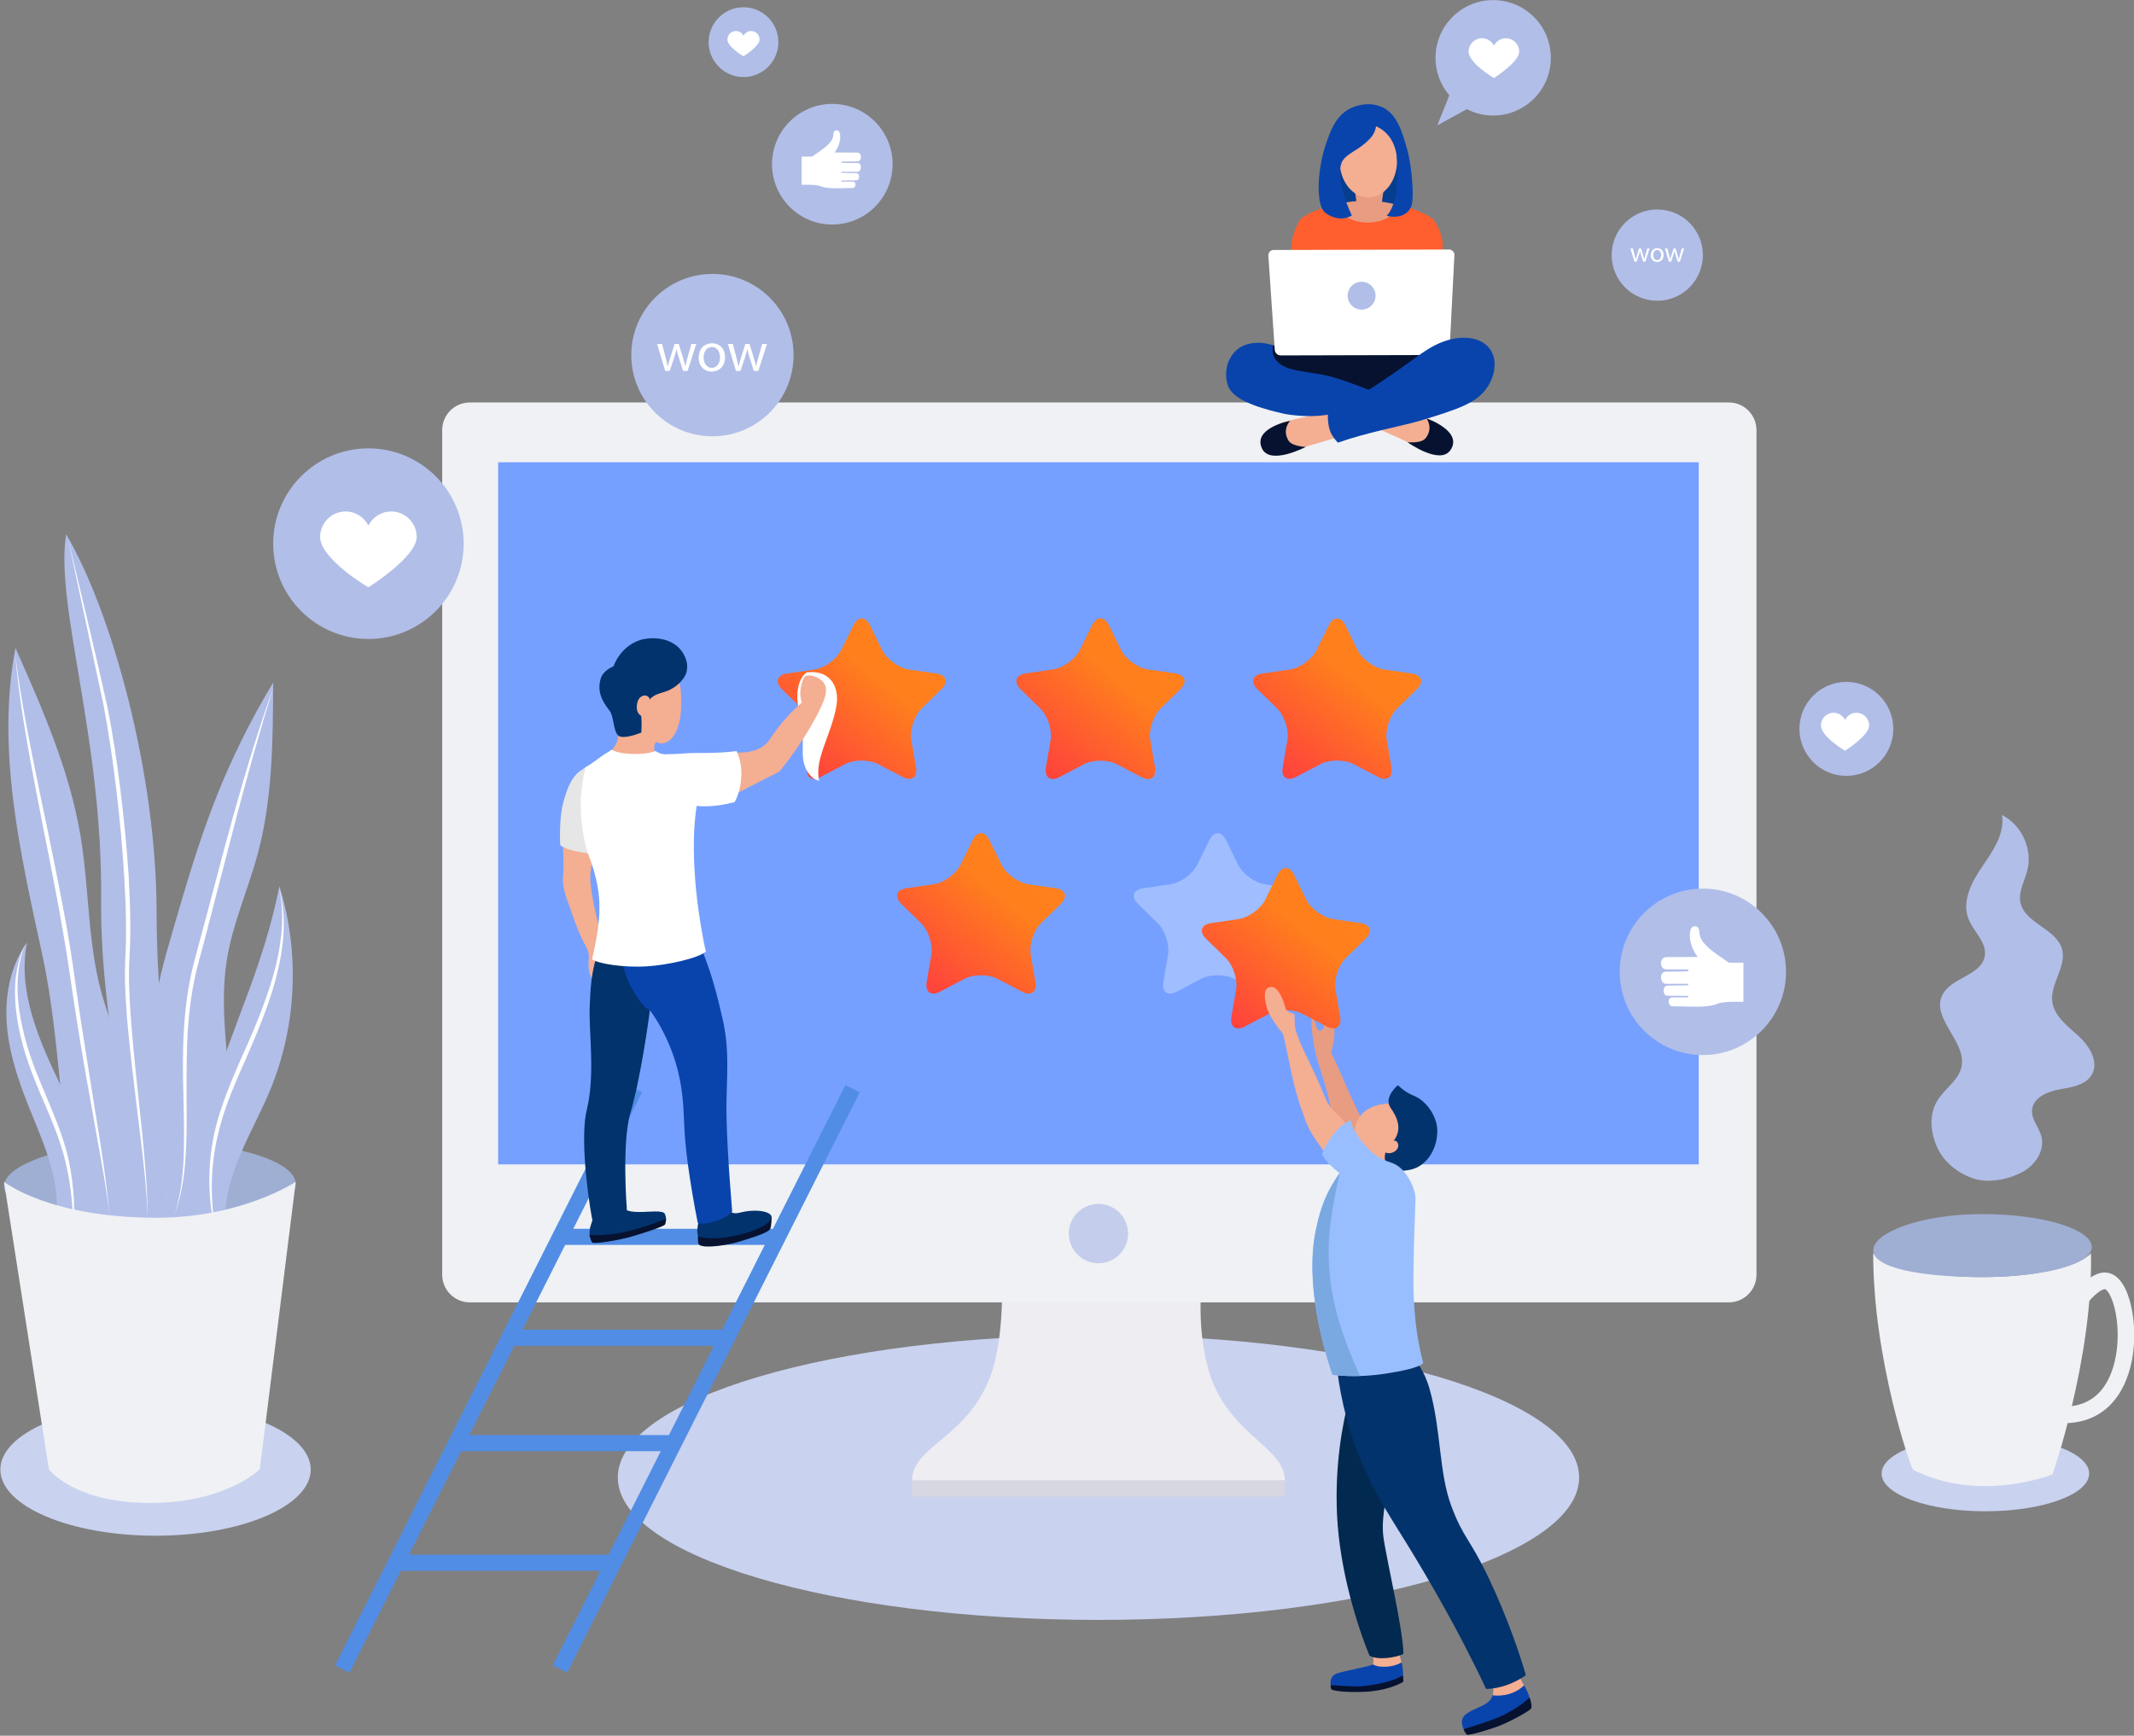 <?xml version="1.0" encoding="UTF-8" standalone="no"?>
<!DOCTYPE svg PUBLIC "-//W3C//DTD SVG 1.1//EN" "http://www.w3.org/Graphics/SVG/1.1/DTD/svg11.dtd">
<svg width="100%" height="100%" viewBox="0 0 1769 1439" version="1.1" xmlns="http://www.w3.org/2000/svg" xmlns:xlink="http://www.w3.org/1999/xlink" xml:space="preserve" xmlns:serif="http://www.serif.com/" style="fill-rule:evenodd;clip-rule:evenodd;stroke-linejoin:round;stroke-miterlimit:2;">
    <rect x="0" y="0" width="1769" height="1439" fill="#808080" stroke="none"/>
    <g transform="matrix(1,0,0,1,-3562.88,-998.38)">
        <g transform="matrix(5.556,0,0,5.556,0,0)">
            <path d="M805.156,421.417C765.547,421.417 733.443,411.901 733.443,400.161C733.443,388.427 765.547,378.911 805.156,378.911C844.766,378.911 876.875,388.427 876.875,400.161C876.875,411.901 844.766,421.417 805.156,421.417" style="fill:rgb(201,210,239);fill-rule:nonzero;"/>
        </g>
        <g transform="matrix(5.556,0,0,5.556,0,0)">
            <path d="M790.708,368.938C790.708,368.938 791.281,377.891 789.359,384.063C786.198,394.208 777.339,395.271 777.339,400.661C777.339,400.76 832.974,400.781 832.974,400.661C832.974,395.516 824.589,393.885 821.672,384.427C819.49,377.349 820.75,368.938 820.75,368.938L790.708,368.938" style="fill:rgb(237,237,242);fill-rule:nonzero;"/>
        </g>
        <g transform="matrix(5.556,0,0,5.556,0,0)">
            <path d="M832.974,403.026L777.349,403.026L777.349,400.568L832.974,400.568L832.974,403.026" style="fill:rgb(215,215,226);fill-rule:nonzero;"/>
        </g>
        <g transform="matrix(5.556,0,0,5.556,0,0)">
            <path d="M903.333,369.917C903.333,372.182 901.484,374.031 899.224,374.031L711.354,374.031C709.094,374.031 707.245,372.182 707.245,369.917L707.245,243.865C707.245,241.604 709.094,239.75 711.354,239.75L899.224,239.75C901.484,239.75 903.333,241.604 903.333,243.865L903.333,369.917" style="fill:rgb(239,241,244);fill-rule:nonzero;"/>
        </g>
        <g transform="matrix(5.556,0,0,5.556,0,0)">
            <rect x="715.589" y="248.672" width="179.135" height="104.771" style="fill:rgb(118,160,255);"/>
        </g>
        <g transform="matrix(5.556,0,0,5.556,0,0)">
            <path d="M805.156,368.198C802.714,368.198 800.734,366.214 800.734,363.771C800.734,361.323 802.714,359.344 805.156,359.344C807.599,359.344 809.578,361.323 809.578,363.771C809.578,366.214 807.599,368.198 805.156,368.198" style="fill:rgb(196,205,236);fill-rule:nonzero;"/>
        </g>
        <g transform="matrix(5.556,0,0,5.556,0,0)">
            <path d="M830.724,231.161C833.604,231.641 837.984,232.193 843.339,232.13C851.651,232.031 856.036,230.526 856.516,231.729C857.052,233.089 852.349,237.281 846.865,238.193C844.521,238.578 841.495,237.682 835.448,235.891C833.698,235.375 831.557,234.661 830.891,232.859C830.651,232.214 830.667,231.594 830.724,231.161" style="fill:rgb(6,18,48);fill-rule:nonzero;"/>
        </g>
        <g transform="matrix(5.556,0,0,5.556,0,0)">
            <path d="M831.391,247.318C830.464,246.802 829.797,246.667 830.089,245.25C830.474,243.406 832.125,242.87 832.922,242.651C837.385,241.432 841.589,240.885 842.469,241.057C842.776,242.266 843.5,242.938 843.802,244.151C841.641,244.62 839.932,245.25 837.411,245.953C834.807,246.672 832.578,247.979 831.391,247.318" style="fill:rgb(244,174,146);fill-rule:nonzero;"/>
        </g>
        <g transform="matrix(5.556,0,0,5.556,0,0)">
            <path d="M834.151,217.906C833.51,216.292 834.417,213.641 835.365,212.313C836.479,211.5 837.677,210.984 840.219,210.281C842.891,209.547 845.536,209.625 846.646,209.724C850.724,210.078 853.604,211.333 855.036,212.344C855.922,213.49 856.906,215.682 856.38,217.24C854.63,222.417 836.208,223.078 834.151,217.906" style="fill:rgb(255,94,46);fill-rule:nonzero;"/>
        </g>
        <g transform="matrix(5.556,0,0,5.556,0,0)">
            <path d="M831.464,231.911C831.495,232.365 831.891,232.729 832.344,232.729L856.693,232.667C857.146,232.661 857.531,232.292 857.552,231.839L858.266,217.75C858.276,217.297 857.911,216.927 857.464,216.927L831.292,216.995C830.844,216.995 830.49,217.365 830.505,217.818L831.464,231.911" style="fill:white;fill-rule:nonzero;"/>
        </g>
        <g transform="matrix(5.556,0,0,5.556,0,0)">
            <path d="M850.099,210.479L839.969,210.479L839.969,202.635L850.099,202.635L850.099,210.479" style="fill:rgb(6,62,142);fill-rule:nonzero;"/>
        </g>
        <g transform="matrix(5.556,0,0,5.556,0,0)">
            <path d="M847.839,207.38C847.651,208.708 847.172,210.25 847.661,211.646C846.495,211.74 844.844,211.448 843.677,211.542C843.714,210.25 843.646,208.672 843.047,207.135C844.703,207.276 846.182,207.24 847.839,207.38" style="fill:rgb(232,156,130);fill-rule:nonzero;"/>
        </g>
        <g transform="matrix(5.556,0,0,5.556,0,0)">
            <path d="M849.708,203.703C849.708,206.719 847.792,209.161 845.427,209.161C843.057,209.161 841.141,206.719 841.141,203.703C841.141,200.682 843.057,198.24 845.427,198.24C847.792,198.24 849.708,200.682 849.708,203.703" style="fill:rgb(244,174,146);fill-rule:nonzero;"/>
        </g>
        <g transform="matrix(5.556,0,0,5.556,0,0)">
            <path d="M855.792,247.255C856.776,246.875 857.458,246.833 857.359,245.391C857.234,243.51 855.672,242.75 854.917,242.427C850.661,240.599 846.578,239.479 845.677,239.531C845.208,240.688 844.401,241.255 843.932,242.411C846.01,243.177 847.615,244.036 850.016,245.073C852.495,246.151 854.521,247.75 855.792,247.255" style="fill:rgb(244,174,146);fill-rule:nonzero;"/>
        </g>
        <g transform="matrix(5.556,0,0,5.556,0,0)">
            <path d="M854.115,242.146C854.115,242.146 859.542,243.979 857.703,246.818C856.167,249.188 851.271,245.688 851.271,245.688C851.271,245.688 853.292,245.896 853.938,245.115C855.193,243.609 854.115,242.146 854.115,242.146" style="fill:rgb(6,18,48);fill-rule:nonzero;"/>
        </g>
        <g transform="matrix(5.556,0,0,5.556,0,0)">
            <path d="M846.646,209.724C845.63,209.635 843.323,209.557 840.885,210.115C840.906,211.656 842.891,212.906 845.339,212.906C847.708,212.906 849.646,211.734 849.786,210.26C848.828,210.01 847.776,209.823 846.646,209.724" style="fill:rgb(232,156,130);fill-rule:nonzero;"/>
        </g>
        <g transform="matrix(5.556,0,0,5.556,0,0)">
            <path d="M846.578,198.536C846.469,199.198 846.208,199.839 845.568,200.49C843.974,202.109 842.599,202.385 841.688,203.531C840.891,204.531 840.927,207.5 842.964,211.854C841.135,212.891 839.479,211.797 839.068,211.5C837.448,210.354 837.885,204.693 839.068,201.26C839.771,199.208 840.589,196.828 842.943,195.771C843.188,195.661 845.417,194.698 847.521,195.698C849.609,196.698 850.417,199.016 851.297,202.286C851.833,204.276 852.396,209.354 851.771,210.63C851.052,212.099 849.359,212.214 848.151,211.891C850.026,210.078 849.875,204.521 849.651,202.885C849.5,201.771 848.901,199.563 846.578,198.536" style="fill:rgb(9,68,173);fill-rule:nonzero;"/>
        </g>
        <g transform="matrix(5.556,0,0,5.556,0,0)">
            <path d="M839.385,240.995C843.104,239.719 847.177,236.745 848.995,235.526C852.792,232.979 854.891,230.807 858.37,230.198C859.24,230.042 862.042,229.786 863.505,231.698C864.781,233.37 864.313,235.786 863.156,237.505C861.589,239.833 858.911,240.724 853.161,242.469C850.818,243.182 845.375,244.161 840.88,245.745C839.693,244.484 839.313,243.516 839.385,240.995" style="fill:rgb(9,68,173);fill-rule:nonzero;"/>
        </g>
        <g transform="matrix(5.556,0,0,5.556,0,0)">
            <path d="M833.75,242.49C833.75,242.49 828.13,243.552 829.557,246.62C830.755,249.177 836.083,246.385 836.083,246.385C836.083,246.385 834.052,246.313 833.521,245.453C832.484,243.786 833.75,242.49 833.75,242.49" style="fill:rgb(6,18,48);fill-rule:nonzero;"/>
        </g>
        <g transform="matrix(5.556,0,0,5.556,0,0)">
            <path d="M846.406,238.208C843.115,236.917 840.307,235.896 838.401,235.563C835.208,235.01 832.542,234.969 831.448,233.115C831.01,232.375 831.161,231.755 831.188,231.229C829.229,230.526 826.917,230.76 825.578,232.104C823.974,233.714 823.948,236.135 824.604,237.526C825.667,239.781 830.656,240.927 832.828,241.432C833.589,241.604 838.297,242.354 841.547,240.953C843.786,239.984 845.443,239.115 846.406,238.208" style="fill:rgb(9,68,173);fill-rule:nonzero;"/>
        </g>
        <g transform="matrix(5.556,0,0,5.556,0,0)">
            <path d="M846.5,223.818C846.5,224.969 845.568,225.901 844.417,225.901C843.271,225.901 842.339,224.969 842.339,223.818C842.339,222.667 843.271,221.734 844.417,221.734C845.568,221.734 846.5,222.667 846.5,223.818" style="fill:rgb(177,190,232);fill-rule:nonzero;"/>
        </g>
        <g transform="matrix(5.556,0,0,5.556,0,0)">
            <path d="M702.281,411.688L710.068,396.234L739.859,396.234L732.068,411.688L702.281,411.688ZM747.786,380.516L741.073,393.833L711.281,393.833L717.995,380.516L747.786,380.516ZM755.375,365.458L749,378.115L719.208,378.115L725.589,365.458L755.375,365.458ZM767.406,341.599L756.589,363.057L726.797,363.057L737.068,342.682L734.927,341.599L691.266,428.198L693.406,429.281L701.068,414.089L730.859,414.089L723.745,428.198L725.885,429.281L769.547,342.682L767.406,341.599" style="fill:rgb(81,141,229);fill-rule:nonzero;"/>
        </g>
        <g transform="matrix(5.556,0,0,5.556,0,0)">
            <path d="M804.214,273.01C804.896,271.63 806.01,271.63 806.693,273.01L808.5,276.682C809.182,278.068 810.99,279.38 812.516,279.604L816.568,280.193C818.089,280.411 818.432,281.474 817.333,282.552L814.401,285.411C813.297,286.49 812.609,288.609 812.865,290.13L813.563,294.167C813.818,295.688 812.917,296.344 811.552,295.625L807.932,293.724C806.568,293.005 804.333,293.005 802.974,293.724L799.349,295.625C797.984,296.344 797.083,295.688 797.344,294.167L798.031,290.13C798.297,288.609 797.604,286.49 796.5,285.411L793.573,282.552C792.469,281.474 792.813,280.411 794.339,280.193L798.385,279.604C799.911,279.38 801.719,278.068 802.401,276.682L804.214,273.01" style="fill:rgb(255,94,46);fill-rule:nonzero;"/>
        </g>
        <g transform="matrix(5.556,0,0,5.556,0,0)">
            <path d="M839.521,273.01C840.203,271.63 841.318,271.63 842,273.01L843.813,276.682C844.495,278.068 846.297,279.38 847.823,279.604L851.875,280.193C853.401,280.411 853.745,281.474 852.641,282.552L849.708,285.411C848.604,286.49 847.917,288.609 848.177,290.13L848.87,294.167C849.13,295.688 848.229,296.344 846.865,295.625L843.24,293.724C841.875,293.005 839.646,293.005 838.281,293.724L834.656,295.625C833.292,296.344 832.391,295.688 832.651,294.167L833.344,290.13C833.604,288.609 832.917,286.49 831.813,285.411L828.88,282.552C827.776,281.474 828.12,280.411 829.646,280.193L833.698,279.604C835.224,279.38 837.026,278.068 837.708,276.682L839.521,273.01" style="fill:url(#_Linear1);fill-rule:nonzero;"/>
        </g>
        <g transform="matrix(5.556,0,0,5.556,-196.15,1.13687e-13)">
            <path d="M839.521,273.01C840.203,271.63 841.318,271.63 842,273.01L843.813,276.682C844.495,278.068 846.297,279.38 847.823,279.604L851.875,280.193C853.401,280.411 853.745,281.474 852.641,282.552L849.708,285.411C848.604,286.49 847.917,288.609 848.177,290.13L848.87,294.167C849.13,295.688 848.229,296.344 846.865,295.625L843.24,293.724C841.875,293.005 839.646,293.005 838.281,293.724L834.656,295.625C833.292,296.344 832.391,295.688 832.651,294.167L833.344,290.13C833.604,288.609 832.917,286.49 831.813,285.411L828.88,282.552C827.776,281.474 828.12,280.411 829.646,280.193L833.698,279.604C835.224,279.38 837.026,278.068 837.708,276.682L839.521,273.01" style="fill:url(#_Linear2);fill-rule:nonzero;"/>
        </g>
        <g transform="matrix(5.556,0,0,5.556,-394.103,0)">
            <path d="M839.521,273.01C840.203,271.63 841.318,271.63 842,273.01L843.813,276.682C844.495,278.068 846.297,279.38 847.823,279.604L851.875,280.193C853.401,280.411 853.745,281.474 852.641,282.552L849.708,285.411C848.604,286.49 847.917,288.609 848.177,290.13L848.87,294.167C849.13,295.688 848.229,296.344 846.865,295.625L843.24,293.724C841.875,293.005 839.646,293.005 838.281,293.724L834.656,295.625C833.292,296.344 832.391,295.688 832.651,294.167L833.344,290.13C833.604,288.609 832.917,286.49 831.813,285.411L828.88,282.552C827.776,281.474 828.12,280.411 829.646,280.193L833.698,279.604C835.224,279.38 837.026,278.068 837.708,276.682L839.521,273.01" style="fill:url(#_Linear3);fill-rule:nonzero;"/>
        </g>
        <g transform="matrix(5.556,0,0,5.556,-295.139,178.011)">
            <path d="M839.521,273.01C840.203,271.63 841.318,271.63 842,273.01L843.813,276.682C844.495,278.068 846.297,279.38 847.823,279.604L851.875,280.193C853.401,280.411 853.745,281.474 852.641,282.552L849.708,285.411C848.604,286.49 847.917,288.609 848.177,290.13L848.87,294.167C849.13,295.688 848.229,296.344 846.865,295.625L843.24,293.724C841.875,293.005 839.646,293.005 838.281,293.724L834.656,295.625C833.292,296.344 832.391,295.688 832.651,294.167L833.344,290.13C833.604,288.609 832.917,286.49 831.813,285.411L828.88,282.552C827.776,281.474 828.12,280.411 829.646,280.193L833.698,279.604C835.224,279.38 837.026,278.068 837.708,276.682L839.521,273.01" style="fill:url(#_Linear4);fill-rule:nonzero;"/>
        </g>
        <g transform="matrix(5.556,0,0,5.556,0,0)">
            <g>
                <clipPath id="_clip5">
                    <path d="M830.052,327.964C829.766,327.964 829.422,327.87 829.047,327.672L825.427,325.766C824.745,325.406 823.844,325.229 822.948,325.229C822.047,325.229 821.146,325.406 820.464,325.766L816.844,327.672C816.469,327.87 816.125,327.964 815.839,327.964C815.068,327.964 814.646,327.313 814.839,326.214L815.531,322.177C815.792,320.656 815.099,318.531 813.995,317.453L811.068,314.594C809.964,313.521 810.307,312.458 811.833,312.234L815.88,311.646C817.406,311.422 819.214,310.109 819.896,308.729L821.708,305.052C822.047,304.365 822.495,304.016 822.948,304.016C823.396,304.016 823.844,304.365 824.188,305.052L825.995,308.729C826.677,310.109 828.484,311.422 830.01,311.646L834.057,312.234C835.583,312.458 835.927,313.521 834.828,314.594L831.896,317.453C830.792,318.531 830.099,320.656 830.365,322.177L831.052,326.214C831.245,327.313 830.823,327.964 830.052,327.964"/>
                </clipPath>
                <g clip-path="url(#_clip5)">
                    <rect x="809.964" y="304.016" width="25.964" height="23.948" style="fill:rgb(159,189,255);"/>
                </g>
            </g>
        </g>
        <g transform="matrix(5.556,0,0,5.556,0,0)">
            <path d="M761.729,280.016C761.531,280.036 761.104,280.516 761.104,280.516C760.224,281.708 760.12,283.307 760.307,284.776C760.5,286.245 760.943,287.677 761.036,289.156C761.12,290.505 760.911,291.87 761.135,293.198C761.359,294.531 762.177,295.901 763.49,296.198C762.714,292.964 765.37,289.26 766.073,284.953C766.516,282.214 765.172,279.646 761.729,280.016" style="fill:white;fill-rule:nonzero;"/>
        </g>
        <g transform="matrix(5.556,0,0,5.556,0,0)">
            <path d="M742.083,280.974C742.969,281.12 742.911,283.677 742.885,285.37C742.854,287.318 742.203,289.677 740.792,290.417C740.031,290.813 739.302,290.635 738.573,289.979C735.13,286.88 737.255,283.807 738.583,282.484C739.161,281.906 741.104,280.807 742.083,280.974" style="fill:rgb(244,174,146);fill-rule:nonzero;"/>
        </g>
        <g transform="matrix(5.556,0,0,5.556,0,0)">
            <path d="M729.49,359.781C729.401,360.365 729.911,361.151 729.578,362.031C728.948,363.693 729.323,364.297 729.49,364.411C730.927,365.401 733.094,364.359 734.891,363.76C737.057,363.036 740.589,361.964 740.589,361.964C740.589,361.964 740.771,361.495 740.458,360.818C740.188,360.234 738.089,360.563 736.672,360.547C735.807,360.536 735.089,360.516 734.38,360.052C733.875,359.719 733.974,359.146 733.797,358.839C732.63,359.094 730.656,359.526 729.49,359.781" style="fill:rgb(3,51,109);fill-rule:nonzero;"/>
        </g>
        <g transform="matrix(5.556,0,0,5.556,0,0)">
            <path d="M745.589,360.411C745.901,361.531 744.635,363.641 745.813,364.766C746.844,365.755 748.729,364.813 750.927,364.411C753.813,363.88 754.714,363.953 755.464,363.104C756.135,362.349 756.693,361.542 756.26,360.995C755.984,360.641 755.021,360.276 753.443,360.365C751.771,360.458 751.245,360.922 750.573,360.661C749.833,360.37 749.594,359.568 749.313,359.104C748.115,359.573 746.786,359.948 745.589,360.411" style="fill:rgb(3,51,109);fill-rule:nonzero;"/>
        </g>
        <g transform="matrix(5.556,0,0,5.556,0,0)">
            <path d="M725.313,304.828C725.161,306.359 725.49,308.333 725.281,310.344C725.099,312.078 725.786,313.682 726.208,314.896C727.51,318.641 727.797,319.24 728.781,321.125C729.521,322.536 728.755,323.313 729.26,324.958C729.661,326.266 730.37,327.438 731.328,327.464C732.552,326.656 731.75,325.375 731.755,322.328C731.755,320.979 731.458,320.125 730.995,319.094C730.672,318.38 729.646,314.188 729.38,311.542C729.141,309.115 730,307.188 730.37,306.479C728.729,305.979 726.948,305.328 725.313,304.828" style="fill:rgb(244,174,146);fill-rule:nonzero;"/>
        </g>
        <g transform="matrix(5.556,0,0,5.556,0,0)">
            <path d="M738.896,292.474C739.078,291.62 738.365,290.5 739.891,289.917C739.604,289.458 739.661,288.344 737.672,287.635C735.526,286.875 733.693,287.516 733.214,287.698C733.359,288.042 733.594,288.734 733.51,289.615C733.401,290.792 732.359,291.88 732.12,292.161C734.245,292.188 736.771,292.443 738.896,292.474" style="fill:rgb(244,174,146);fill-rule:nonzero;"/>
        </g>
        <g transform="matrix(5.556,0,0,5.556,0,0)">
            <path d="M742.938,276.802C741.411,274.734 738.344,274.698 736.771,275.203C733.75,276.177 732.802,279.125 732.802,279.125C732.802,279.125 731.292,279.672 730.906,280.922C730.359,282.719 730.943,284.135 732.208,285.734C732.885,286.589 732.766,289.005 733.599,289.516C734.25,289.917 735.854,289.438 736.948,289.016C737.005,288.401 737.01,286.948 736.922,286.438C736.818,285.828 737.969,284.339 738.224,284.042C738.823,283.354 739.734,283.141 740.38,282.948C741.724,282.547 742.964,281.573 743.536,280.422C743.734,280.026 744.229,278.552 742.938,276.802" style="fill:rgb(3,51,109);fill-rule:nonzero;"/>
        </g>
        <g transform="matrix(5.556,0,0,5.556,0,0)">
            <path d="M738.214,284.073C738.167,283.729 737.828,283.474 737.484,283.469C737.141,283.464 736.818,283.667 736.615,283.948C736.417,284.224 736.328,284.573 736.292,284.911C736.255,285.245 736.271,285.589 736.396,285.896C736.516,286.203 736.766,286.474 737.078,286.573C737.396,286.672 737.781,286.573 737.969,286.297" style="fill:rgb(244,174,146);fill-rule:nonzero;"/>
        </g>
        <g transform="matrix(5.556,0,0,5.556,0,0)">
            <path d="M750.302,292.026C751.74,291.979 753.276,292.078 754.698,291.307C755.885,290.661 756.005,290.073 757.167,288.521C757.932,287.505 759.125,286.073 760.896,284.521C760.766,284.12 760.547,283.271 760.76,282.229C760.922,281.453 761.13,280.75 761.479,280.568C762.031,280.286 763.578,280.661 764.219,281.646C764.896,282.688 764.26,284.182 763.589,285.557C762.536,287.703 760.714,290.911 757.573,294.813C756.406,295.438 754.641,296.281 753.083,297.104C752.109,297.62 751.333,298.047 750.568,298.271C750.479,296.188 750.391,294.109 750.302,292.026" style="fill:rgb(244,174,146);fill-rule:nonzero;"/>
        </g>
        <g transform="matrix(5.556,0,0,5.556,0,0)">
            <path d="M729.208,363.964C729.208,363.964 729.411,365.01 729.703,365.13C730.156,365.307 733.474,364.818 735.766,364.141C736.979,363.781 739.849,362.885 740.432,362.479C740.63,362.344 740.635,361.557 740.635,361.557C740.635,361.557 738.12,362.594 735.495,363.286C731.927,364.234 729.208,363.964 729.208,363.964" style="fill:rgb(6,18,48);fill-rule:nonzero;"/>
        </g>
        <g transform="matrix(5.556,0,0,5.556,0,0)">
            <path d="M745.401,364.167C745.401,364.167 745.339,365.271 745.609,365.458C746.474,366.057 750.083,365.432 751.443,365.01C752.719,364.609 755.781,363.75 756.172,363.089C756.38,362.74 756.38,361.474 756.38,361.474C756.38,361.474 755.906,363.026 750.995,364.078C747.073,364.917 745.401,364.167 745.401,364.167" style="fill:rgb(6,18,48);fill-rule:nonzero;"/>
        </g>
        <g transform="matrix(5.556,0,0,5.556,0,0)">
            <path d="M738.26,330.25C737.505,329.703 737.146,329.021 736.594,328.255C735.948,327.391 735.406,326.62 735,325.625C734.625,324.615 734.359,323.906 734.167,322.859C734.063,322.25 734.021,321.651 733.969,321.036C732.974,321.052 731.661,321.063 730.755,321.063C729.375,324.563 729.37,327.516 729.26,329.693C729.068,333.635 730.125,339.932 728.807,345.339C727.609,350.271 729.542,361.661 729.677,361.792C730.276,362.089 732.766,361.995 734.797,360.198C734.797,360.198 734,350.271 735.333,345.74C736.885,340.453 738.052,331.839 738.26,330.25" style="fill:rgb(3,51,109);fill-rule:nonzero;"/>
        </g>
        <g transform="matrix(5.556,0,0,5.556,0,0)">
            <path d="M749.672,343.651C749.807,338.323 750.021,335.536 748.911,331.026C747.745,325.813 746.786,323.474 745.766,320.781C742.146,320.781 737.667,320.958 733.698,321.031C733.781,321.641 733.885,322.24 734.016,322.839C734.234,323.875 734.516,324.896 734.906,325.87C735.302,326.839 735.849,327.76 736.427,328.625C736.729,329.057 737.052,329.469 737.406,329.859C737.661,330.141 738.24,330.469 738.24,330.469C738.24,330.469 741.859,334.969 742.911,341.974C743.5,345.932 743.099,347.406 743.865,353.177C744.25,356.057 744.859,359.646 745.38,362.193C746.672,362.63 749.849,361.448 750.505,360.464C749.938,353.51 749.573,347.464 749.672,343.651" style="fill:rgb(9,68,173);fill-rule:nonzero;"/>
        </g>
        <g transform="matrix(5.556,0,0,5.556,0,0)">
            <path d="M728.807,305.141C728.479,303.792 728.297,302.526 728.208,301.141C728.146,299.755 728.01,298.479 728.245,297.109C728.391,296.219 728.635,294.911 728.875,294.047C728.62,294.208 727.984,294.604 727.703,294.828C726.641,295.661 725.88,297.146 725.25,299.677C724.906,301.057 724.745,303.219 724.849,305.818C725.88,306.568 727.911,306.87 729.375,307.104C729.182,306.521 728.953,305.734 728.807,305.141" style="fill:rgb(230,230,230);fill-rule:nonzero;"/>
        </g>
        <g transform="matrix(5.556,0,0,5.556,0,0)">
            <path d="M751.167,291.771C747.995,292.161 745.932,292.01 744.286,292.068C743.458,292.099 742.37,292.219 740.573,292.25C739.938,292.26 739.354,291.99 739.078,291.755C738.448,292.036 737.031,292.26 735.427,292.188C733.964,292.125 733.125,291.885 732.521,291.578C731.849,291.979 731.146,292.438 730.188,293.151C729.516,293.651 729.047,293.927 728.615,294.198C728.417,295.109 728.234,296.021 728.115,296.943C727.932,298.302 727.854,299.677 727.943,301.042C728.016,302.411 728.198,303.771 728.479,305.115C728.609,305.745 728.766,306.365 728.943,306.979L728.964,306.984C729.536,308.396 730.099,310.125 730.458,312.141C731.193,316.255 730.099,320.505 729.609,322.823C730.37,323.469 734.25,324.115 737.792,323.891C740.969,323.688 745.38,322.693 746.578,321.693C746.078,319.495 745.281,314.995 744.984,310.901C744.651,306.385 744.74,302.974 745.214,299.948C747.188,300.156 749.135,299.828 750.87,299.38C751.26,298.734 751.849,297.229 751.885,295.245C751.917,293.661 751.469,292.432 751.167,291.771" style="fill:white;fill-rule:nonzero;"/>
        </g>
        <g transform="matrix(5.556,0,0,5.556,0,0)">
            <path d="M664.474,408.854C651.688,408.854 641.318,404.438 641.318,398.984C641.318,393.536 651.688,389.12 664.474,389.12C677.266,389.12 687.63,393.536 687.63,398.984C687.63,404.438 677.266,408.854 664.474,408.854" style="fill:rgb(201,210,239);fill-rule:nonzero;"/>
        </g>
        <g transform="matrix(5.556,0,0,5.556,0,0)">
            <path d="M685.391,356.375C685.391,359.896 675.797,362.745 663.964,362.745C652.125,362.745 641.865,360.229 641.865,356.714C641.865,353.198 652.125,350.01 663.964,350.01C675.797,350.01 685.391,352.859 685.391,356.375" style="fill:rgb(159,174,211);fill-rule:nonzero;"/>
        </g>
        <g transform="matrix(5.556,0,0,5.556,0,0)">
            <path d="M660.615,368.776C664.63,355.37 659.005,335.839 656.948,329.625C654.276,321.552 654.682,312.813 653.281,304.422C651.651,294.641 647.594,285.453 643.573,276.385C640.698,291.469 644.271,306.932 647.531,321.938C650.792,336.938 649.901,351.349 654.589,367.438" style="fill:rgb(177,190,232);fill-rule:nonzero;"/>
        </g>
        <g transform="matrix(5.556,0,0,5.556,0,0)">
            <path d="M669.87,364.964C674.922,359.734 675.984,351.833 675.677,344.568C675.37,337.307 673.964,329.995 675.13,322.818C676.01,317.432 678.297,312.391 679.719,307.125C681.948,298.839 681.99,290.141 682.021,281.557C678.583,287.245 675.635,293.234 673.229,299.432C670.781,305.734 668.891,312.24 667,318.729C665.75,323.042 664.49,327.391 664.167,331.87C663.734,337.958 665.052,344.021 665.5,350.104C665.948,356.193 665.385,362.729 661.729,367.615" style="fill:rgb(177,190,232);fill-rule:nonzero;"/>
        </g>
        <g transform="matrix(5.556,0,0,5.556,0,0)">
            <path d="M664.63,315.828C664.63,295.052 657.932,270.922 651.135,259.417C649.438,270.01 656.594,289.693 656.354,313.974C656.151,334.094 662.542,354.911 662.375,371.042C668.724,353.354 664.63,334.646 664.63,315.828" style="fill:rgb(177,190,232);fill-rule:nonzero;"/>
        </g>
        <g transform="matrix(5.556,0,0,5.556,0,0)">
            <path d="M682.042,282.318C680.042,288.724 678.24,295.188 676.536,301.677L671.474,321.161C671.026,322.781 670.573,324.38 670.25,326.016C669.917,327.651 669.672,329.302 669.5,330.964C669.151,334.281 669.109,337.635 669.099,340.984C669.094,344.339 669.177,347.698 669.031,351.057C668.87,354.406 668.484,357.802 667.307,360.958C668.339,357.755 668.651,354.391 668.703,351.047C668.781,347.698 668.641,344.349 668.583,340.99C668.516,337.63 668.573,334.26 668.896,330.901C669.063,329.224 669.297,327.547 669.62,325.891C669.943,324.234 670.391,322.594 670.828,320.984C672.604,314.516 674.229,308.005 676.042,301.542C677.849,295.073 679.781,288.641 682.042,282.318" style="fill:white;fill-rule:nonzero;"/>
        </g>
        <g transform="matrix(5.556,0,0,5.556,0,0)">
            <path d="M643.536,277.292C643.953,280.792 644.526,284.276 645.177,287.74C645.818,291.203 646.516,294.656 647.234,298.109C648.677,305.01 650.13,311.917 651.365,318.87C651.974,322.349 652.438,325.859 652.938,329.344C653.443,332.828 654.016,336.307 654.557,339.792C655.63,346.76 656.938,353.703 657.599,360.734C657.156,357.234 656.531,353.766 655.901,350.297L654.042,339.88C653.422,336.406 652.87,332.922 652.333,329.432C651.813,325.938 651.318,322.458 650.708,318.984C649.536,312.036 648.063,305.141 646.74,298.208C645.427,291.281 644.115,284.328 643.536,277.292" style="fill:white;fill-rule:nonzero;"/>
        </g>
        <g transform="matrix(5.556,0,0,5.556,0,0)">
            <path d="M651.406,260.031C653.385,268.349 655.406,276.635 657.25,284.995C658.115,289.193 658.719,293.427 659.25,297.672C659.771,301.917 660.188,306.177 660.469,310.448C660.708,314.714 660.823,319.016 660.547,323.286C660.453,325.401 660.536,327.531 660.667,329.656C660.786,331.786 660.979,333.911 661.167,336.036C661.557,340.286 662.047,344.531 662.484,348.781C662.891,353.031 663.297,357.297 663.292,361.573C663.188,357.297 662.672,353.057 662.156,348.818C661.656,344.573 661.104,340.339 660.651,336.089C660.427,333.958 660.208,331.833 660.089,329.693C659.948,327.557 659.854,325.411 659.938,323.26C660.193,319 660.057,314.745 659.797,310.484C659.542,306.229 659.146,301.979 658.646,297.745C658.146,293.51 657.526,289.286 656.75,285.094L651.406,260.031" style="fill:white;fill-rule:nonzero;"/>
        </g>
        <g transform="matrix(5.556,0,0,5.556,0,0)">
            <path d="M682.953,311.938C680.536,324.125 675.964,332.521 672.984,342.974C671.385,348.589 669.948,355.719 671.578,361.323L674.906,360.411C675.307,353.927 679.146,348.245 681.62,342.24C685.542,332.698 686.021,321.786 682.953,311.938" style="fill:rgb(177,190,232);fill-rule:nonzero;"/>
        </g>
        <g transform="matrix(5.556,0,0,5.556,0,0)">
            <path d="M650.266,341.568C647.073,334.891 643.849,327.599 645.292,320.344C642.688,323.958 641.901,328.651 642.328,333.089C642.76,337.526 644.302,341.776 645.99,345.901C648.266,351.469 650.885,357.521 649.203,363.297L655.578,362.745C656.797,355.443 653.458,348.24 650.266,341.568" style="fill:rgb(177,190,232);fill-rule:nonzero;"/>
        </g>
        <g transform="matrix(5.556,0,0,5.556,0,0)">
            <path d="M682.964,312.313C683.526,314.495 683.682,316.781 683.568,319.042C683.417,321.307 683,323.542 682.427,325.734C681.255,330.115 679.438,334.281 677.641,338.406C676.724,340.458 675.833,342.521 675.078,344.63C674.318,346.74 673.734,348.901 673.354,351.104C672.979,353.307 672.818,355.552 672.885,357.792C672.917,360.036 673.219,362.271 673.682,364.479C672.464,360.135 672.188,355.516 672.844,351.021C673.479,346.505 675.234,342.255 677.026,338.135C678.88,334.026 680.672,329.901 681.938,325.599C683.182,321.313 683.828,316.76 682.964,312.313" style="fill:white;fill-rule:nonzero;"/>
        </g>
        <g transform="matrix(5.556,0,0,5.556,0,0)">
            <path d="M645.042,320.521C643.635,324.057 643.651,327.943 644.333,331.604C644.693,333.443 645.12,335.276 645.724,337.047C646.313,338.828 647.026,340.568 647.76,342.302C649.188,345.786 650.781,349.271 651.557,353.016C651.948,354.88 652.177,356.771 652.286,358.661C652.37,360.557 652.359,362.448 652.245,364.339C652.188,360.563 651.943,356.776 651.052,353.13C650.188,349.479 648.625,346.042 647.146,342.563C646.422,340.818 645.719,339.052 645.141,337.24C644.563,335.427 644.104,333.573 643.818,331.693C643.536,329.813 643.422,327.896 643.573,325.995C643.672,325.047 643.833,324.104 644.068,323.188C644.313,322.266 644.641,321.375 645.042,320.521" style="fill:white;fill-rule:nonzero;"/>
        </g>
        <g transform="matrix(5.556,0,0,5.556,0,0)">
            <path d="M680.031,398.938C680.031,398.938 675.01,403.964 663.625,403.964C652.245,403.964 648.557,398.938 648.557,398.938L641.865,356.042C641.865,356.042 648.557,361.406 664.63,361.406C677.354,361.406 685.391,356.042 685.391,356.042L680.031,398.938" style="fill:rgb(239,241,244);fill-rule:nonzero;"/>
        </g>
        <g transform="matrix(5.556,0,0,5.556,0,0)">
            <path d="M937.49,405.208C928.938,405.208 922.005,402.688 922.005,399.578C922.005,396.469 928.938,393.948 937.49,393.948C946.042,393.948 952.974,396.469 952.974,399.578C952.974,402.688 946.042,405.208 937.49,405.208" style="fill:rgb(201,210,239);fill-rule:nonzero;"/>
        </g>
        <g transform="matrix(5.556,0,0,5.556,0,0)">
            <path d="M936.99,370.26C936.453,370.26 935.922,370.25 935.396,370.24C935.219,370.234 935.047,370.224 934.875,370.219C934.526,370.208 934.182,370.193 933.839,370.172C933.635,370.161 933.438,370.151 933.24,370.135C932.932,370.12 932.635,370.099 932.339,370.073C932.125,370.057 931.917,370.036 931.708,370.021C931.438,369.995 931.167,369.964 930.896,369.938C930.688,369.911 930.474,369.891 930.266,369.865C930.01,369.833 929.771,369.797 929.526,369.766C929.318,369.734 929.099,369.708 928.896,369.677C928.771,369.656 928.656,369.635 928.536,369.615C927.969,369.521 927.427,369.422 926.906,369.313C926.792,369.286 926.672,369.26 926.563,369.24C926.292,369.177 926.031,369.115 925.776,369.047C925.677,369.026 925.583,369 925.484,368.974C925.224,368.906 924.969,368.833 924.724,368.755C924.656,368.74 924.589,368.719 924.521,368.698C924.26,368.615 924.005,368.531 923.76,368.443L923.719,368.427C922.333,367.927 921.313,367.344 920.745,366.714C920.745,382.682 926.417,398.885 926.703,399.026C936.766,404.063 947.505,399.698 947.505,399.698C947.505,399.698 953.542,382.458 953.245,366.703C951.422,368.745 944.844,370.26 936.99,370.26" style="fill:rgb(239,241,244);fill-rule:nonzero;"/>
        </g>
        <g transform="matrix(5.556,0,0,5.556,0,0)">
            <path d="M953.365,365.766C953.365,368.359 946.255,370.26 936.99,370.26C927.729,370.26 920.75,368.859 920.75,366.266C920.75,363.667 927.729,360.859 936.99,360.859C946.255,360.859 953.365,363.167 953.365,365.766" style="fill:rgb(159,174,211);fill-rule:nonzero;"/>
        </g>
        <g transform="matrix(5.556,0,0,5.556,0,0)">
            <path d="M949.25,392.057C947.734,392.057 946.49,391.766 945.88,391.594L946.552,389.219C947.672,389.531 951.531,390.354 954.286,387.677C957.146,384.885 957.661,379.479 956.932,375.635C956.479,373.245 955.688,372.203 955.375,372.073C955.354,372.057 953.849,371.682 949.391,378.807L947.297,377.495C951.292,371.115 953.995,368.823 956.328,369.792C958.224,370.589 959.042,373.505 959.354,375.177C960.234,379.797 959.542,386 956.005,389.448C953.875,391.526 951.313,392.057 949.25,392.057" style="fill:rgb(239,241,244);fill-rule:nonzero;"/>
        </g>
        <g transform="matrix(5.556,0,0,5.556,0,0)">
            <path d="M951.365,334.266C949.74,332.786 947.734,331.323 947.469,329.135C947.141,326.464 949.646,323.911 948.922,321.313C948.063,318.24 943.339,317.474 942.714,314.344C942.391,312.719 943.354,311.151 943.755,309.542C944.552,306.375 942.885,302.76 939.958,301.307C940.417,304.068 938.635,306.641 937.052,308.948C935.474,311.26 933.953,314.104 934.938,316.729C935.667,318.677 937.724,320.276 937.401,322.333C936.927,325.302 932.234,325.542 931.01,328.286C929.469,331.75 934.703,335.161 933.927,338.87C933.5,340.911 931.427,342.13 930.333,343.901C928.922,346.198 929.328,349.255 930.656,351.599C931.984,353.943 934.729,355.427 936.49,355.75C938.656,356.141 940.979,355.63 942.938,354.625C944.896,353.615 946.411,351.37 945.839,349.24C945.474,347.891 944.339,346.729 944.448,345.333C944.594,343.495 946.729,342.578 948.547,342.255C950.359,341.932 952.484,341.63 953.385,340.021C954.458,338.099 952.99,335.745 951.365,334.266" style="fill:rgb(177,190,232);fill-rule:nonzero;"/>
        </g>
        <g transform="matrix(5.556,0,0,5.556,0,0)">
            <path d="M849.188,424.302C851.031,428.313 850.552,430.182 850.552,430.182C850.552,430.182 848.594,431.583 845.031,431.818C840.964,432.089 839.818,431.203 839.818,431.203C839.818,431.203 839.453,429.76 840.875,429.359C842.953,428.781 845.62,428.365 846.042,428.073C846.604,427.677 846.167,426.677 845.266,424.229C846.573,424.255 847.88,424.281 849.188,424.302" style="fill:rgb(9,68,173);fill-rule:nonzero;"/>
        </g>
        <g transform="matrix(5.556,0,0,5.556,0,0)">
            <path d="M849.188,424.302C849.839,425.719 850.198,426.865 850.391,427.755C849.661,428.167 848.781,428.406 847.828,428.406C847.026,428.406 846.729,428.354 846.078,428.057C846.401,427.469 846.021,426.276 845.266,424.229C846.573,424.255 847.88,424.281 849.188,424.302" style="fill:rgb(244,174,146);fill-rule:nonzero;"/>
        </g>
        <g transform="matrix(5.556,0,0,5.556,0,0)">
            <path d="M850.589,430.693C850.74,430.609 850.568,429.688 850.568,429.688C850.568,429.688 848.818,430.911 844.469,431.307C843.167,431.422 839.818,431.135 839.818,431.135C839.818,431.135 839.734,431.698 839.99,431.818C840.323,431.974 841.656,432.25 844.625,432.156C847.896,432.057 849.932,431.057 850.589,430.693" style="fill:rgb(6,18,48);fill-rule:nonzero;"/>
        </g>
        <g transform="matrix(5.556,0,0,5.556,0,0)">
            <path d="M842.286,387.495C842.406,387.661 842.526,387.833 842.646,388.005C841.531,392.224 840.411,398.354 840.755,405.755C841.151,414.172 843.839,422.443 845.594,426.75C846.823,427.469 849.531,427.057 850.656,426.495C850.656,423.005 848.078,412.172 847.661,408.953C847.266,405.911 848.448,401.354 848.896,399.641C846.693,395.594 844.49,391.542 842.286,387.495" style="fill:rgb(2,41,79);fill-rule:nonzero;"/>
        </g>
        <g transform="matrix(5.556,0,0,5.556,0,0)">
            <path d="M844.609,347.375C843.844,345.286 842.844,343.464 841.911,341.26C841.313,339.849 840.479,338.036 839.87,336.708C840.089,335.917 840.51,334.464 840.328,332.922C840.063,330.62 839.323,329.594 838.609,329.219C838.297,330.365 839.526,333.365 838.104,333.516C837.734,333.552 837.297,331.432 837.052,331.479C836.891,331.51 836.88,332.417 837.052,333.88C837.438,337.214 838.255,339.135 838.974,341.589C840.464,346.651 840.031,348.714 841.302,349.12C841.833,349.292 842.818,349.224 844.609,347.375" style="fill:rgb(232,156,130);fill-rule:nonzero;"/>
        </g>
        <g transform="matrix(5.556,0,0,5.556,0,0)">
            <path d="M863.198,429.552C863.807,430.354 864.427,431.839 863.792,433.073C862.797,435.016 857.88,434.677 859.828,438.057C859.849,438.094 862.594,438.146 864.557,436.318C866.484,434.526 869.557,435.583 869.5,433.281C869.469,432.026 867.255,429.151 867.026,427.656C866.25,427.958 863.974,429.25 863.198,429.552" style="fill:rgb(9,68,173);fill-rule:nonzero;"/>
        </g>
        <g transform="matrix(5.556,0,0,5.556,0,0)">
            <path d="M843.724,350.766C843.521,350.13 842.932,348.313 843.943,346.62C845,344.849 847,344.536 847.651,344.438C848.01,344.38 850.891,343.932 852.01,345.526C853.271,347.318 851.375,350.349 850.052,351.745C849.422,352.411 847.729,354.193 846.016,353.714C844.547,353.297 843.958,351.479 843.724,350.766" style="fill:rgb(244,174,146);fill-rule:nonzero;"/>
        </g>
        <g transform="matrix(5.556,0,0,5.556,0,0)">
            <path d="M848.75,345.01C847.641,343.411 849.839,341.62 849.839,341.62C849.839,341.62 850.833,342.661 852.198,343.193C854.005,343.906 855.552,346.109 855.693,348.042C855.859,350.385 854.776,352.781 852.797,353.839C851.297,354.635 849.115,354.401 848.51,354.359C848.104,353.979 847.917,353.281 847.88,352.432C847.813,350.922 849.49,350.26 849.844,348.573C849.995,347.849 849.948,346.688 848.75,345.01" style="fill:rgb(3,51,109);fill-rule:nonzero;"/>
        </g>
        <g transform="matrix(5.556,0,0,5.556,0,0)">
            <path d="M867.026,427.656C867.161,428.547 868.005,429.932 868.672,431.172C867.724,432.115 866.313,432.714 864.724,432.714C864.464,432.714 864.203,432.693 863.953,432.661C864.292,431.521 863.745,430.266 863.198,429.552C863.974,429.25 866.25,427.958 867.026,427.656" style="fill:rgb(244,174,146);fill-rule:nonzero;"/>
        </g>
        <g transform="matrix(5.556,0,0,5.556,0,0)">
            <path d="M852.094,381.672C852.615,383.219 853.698,383.932 854.568,386.984C856.313,393.094 855.922,399.438 857.839,404.516C859.646,409.307 860.568,409.214 863.505,415.427C866.078,420.859 868.094,426.672 868.922,429.667C867.318,430.813 865.109,431.703 862.99,431.714C858.833,422.839 854.182,414.974 851.297,410.266C848.214,405.24 845.552,401.406 843.375,395.203C841.474,389.797 840.802,385.047 840.536,381.818C844.224,381.745 848.411,381.745 852.094,381.672" style="fill:rgb(3,51,109);fill-rule:nonzero;"/>
        </g>
        <g transform="matrix(5.556,0,0,5.556,0,0)">
            <path d="M848.781,350.125C848.958,349.854 849.385,349.818 849.635,350.021C849.891,350.224 849.958,350.599 849.854,350.906C849.75,351.214 849.495,351.453 849.208,351.599C848.901,351.76 848.536,351.828 848.203,351.745C847.865,351.667 847.563,351.422 847.443,351.099" style="fill:rgb(244,174,146);fill-rule:nonzero;"/>
        </g>
        <g transform="matrix(5.556,0,0,5.556,0,0)">
            <path d="M869.49,432.995C869.49,432.995 869.948,434.266 869.698,434.656C869.516,434.938 867.193,436.297 865.172,437.141C863.974,437.641 860.547,438.672 860.161,438.547C859.932,438.469 859.625,437.729 859.625,437.729C859.625,437.729 863.609,436.5 864.865,435.938C868.063,434.505 869.49,432.995 869.49,432.995" style="fill:rgb(6,18,48);fill-rule:nonzero;"/>
        </g>
        <g transform="matrix(5.556,0,0,5.556,-42.506,206.907)">
            <path d="M839.521,273.01C840.203,271.63 841.318,271.63 842,273.01L843.813,276.682C844.495,278.068 846.297,279.38 847.823,279.604L851.875,280.193C853.401,280.411 853.745,281.474 852.641,282.552L849.708,285.411C848.604,286.49 847.917,288.609 848.177,290.13L848.87,294.167C849.13,295.688 848.229,296.344 846.865,295.625L843.24,293.724C841.875,293.005 839.646,293.005 838.281,293.724L834.656,295.625C833.292,296.344 832.391,295.688 832.651,294.167L833.344,290.13C833.604,288.609 832.917,286.49 831.813,285.411L828.88,282.552C827.776,281.474 828.12,280.411 829.646,280.193L833.698,279.604C835.224,279.38 837.026,278.068 837.708,276.682L839.521,273.01" style="fill:url(#_Linear6);fill-rule:nonzero;"/>
        </g>
        <g transform="matrix(5.556,0,0,5.556,0,0)">
            <path d="M839.672,352.62C836.245,348.276 836.344,347.589 835.406,345.083C834.354,342.281 833.453,337.328 833.016,335.359C832.781,334.323 832.776,334.042 832.443,333.62C832.083,333.307 830.969,331.698 830.552,330.781C830.219,330.047 829.484,327.578 830.484,327.078C831.813,326.417 832.729,328.771 833.104,330.266C833.203,330.667 834.406,331.016 834.406,331.016C834.406,331.016 834.443,332.823 834.505,333.068C835.172,335.755 836.406,337.276 839.057,343.635C840,345.885 841.005,345.333 842.87,348.839C841.802,350.099 840.734,351.359 839.672,352.62" style="fill:rgb(244,174,146);fill-rule:nonzero;"/>
        </g>
        <g transform="matrix(5.556,0,0,5.556,0,0)">
            <path d="M842.792,346.828C840.417,347.875 838.995,350.641 838.505,351.922C839.104,353.063 840.057,353.88 841.12,354.76C839.307,357.427 838.458,359.323 837.672,362.849C835.797,371.281 838.854,381.12 840.057,384.849C843.224,385.214 845.87,384.995 848.135,384.646C850.021,384.354 852.906,383.828 853.62,383.109C852.057,377.188 852.13,372.026 852.167,368.943C852.224,364.693 852.391,361.146 852.458,358.615C852.484,357.552 851.823,355.771 850.688,354.458C849.547,353.141 848.672,353.26 847.297,352.573C845.776,351.813 843.089,348.865 842.792,346.828" style="fill:rgb(153,190,255);fill-rule:nonzero;"/>
        </g>
        <g transform="matrix(5.556,0,0,5.556,0,0)">
            <path d="M839.51,365.693C839.589,362.141 840.505,357.536 841.161,354.802C841.12,354.828 841.078,354.854 841.036,354.88C839.281,357.484 838.443,359.375 837.672,362.849C835.797,371.281 838.854,381.12 840.057,384.849C841.536,385.021 842.901,385.063 844.167,385.021C842.099,380.219 839.328,373.922 839.51,365.693" style="fill:rgb(122,169,226);fill-rule:nonzero;"/>
        </g>
        <g transform="matrix(5.556,0,0,5.556,0,0)">
            <path d="M872.656,188.323C872.656,193.078 868.807,196.932 864.052,196.932C859.302,196.932 855.448,193.078 855.448,188.323C855.448,183.563 859.302,179.708 864.052,179.708C868.807,179.708 872.656,183.563 872.656,188.323" style="fill:rgb(177,190,232);fill-rule:nonzero;"/>
        </g>
        <g transform="matrix(5.556,0,0,5.556,0,0)">
            <path d="M865.943,185.401C865.161,185.401 864.49,185.854 864.161,186.51C863.833,185.854 863.161,185.401 862.38,185.401C861.276,185.401 860.385,186.297 860.385,187.396C860.385,189.109 864.161,191.349 864.161,191.333C864.161,191.333 867.938,188.969 867.938,187.396C867.938,186.297 867.042,185.401 865.943,185.401" style="fill:white;fill-rule:nonzero;"/>
        </g>
        <g transform="matrix(5.556,0,0,5.556,0,0)">
            <path d="M907.745,324.708C907.745,331.568 902.188,337.125 895.339,337.125C888.484,337.125 882.932,331.568 882.932,324.708C882.932,317.849 888.484,312.292 895.339,312.292C902.188,312.292 907.745,317.849 907.745,324.708" style="fill:rgb(177,190,232);fill-rule:nonzero;"/>
        </g>
        <g transform="matrix(5.556,0,0,5.556,0,0)">
            <path d="M901.391,323.349L899.224,323.349C899.224,323.349 896.927,321.802 896.25,321.182C895.792,320.76 895.151,320.141 894.943,319.49C894.724,318.786 894.885,318.214 894.516,318.016C893.901,317.682 893.391,318.068 893.391,319.234C893.391,321.177 894.583,322.49 894.583,322.49C894.583,322.49 890.609,322.516 889.891,322.516C888.807,322.516 888.833,324.349 889.891,324.349L893.141,324.349L893.141,324.63C893.141,324.63 890.833,324.688 889.807,324.688C888.776,324.688 888.948,326.495 889.807,326.495L893.141,326.495L893.141,326.714C893.141,326.714 890.948,326.771 890.083,326.771C889.224,326.771 889.333,328.271 890.026,328.271C891.026,328.271 893.141,328.297 893.141,328.297L893.141,328.521L890.807,328.521C889.974,328.521 890.109,329.854 890.807,329.854C893.333,329.854 895.964,330.146 897.609,329.438C898.141,329.214 899.557,329.188 899.557,329.188L901.391,329.188L901.391,323.349" style="fill:white;fill-rule:nonzero;"/>
        </g>
        <g transform="matrix(5.556,0,0,5.556,0,0)">
            <path d="M858.12,192.391L855.714,198.401L861.318,195.328" style="fill:rgb(177,190,232);fill-rule:nonzero;"/>
        </g>
        <g transform="matrix(5.556,0,0,5.556,0,0)">
            <path d="M710.443,260.823C710.443,268.672 704.083,275.042 696.234,275.042C688.391,275.042 682.026,268.672 682.026,260.823C682.026,252.969 688.391,246.599 696.234,246.599C704.083,246.599 710.443,252.969 710.443,260.823" style="fill:rgb(177,190,232);fill-rule:nonzero;"/>
        </g>
        <g transform="matrix(5.556,0,0,5.556,0,0)">
            <path d="M699.635,256.016C698.146,256.016 696.854,256.875 696.234,258.125C695.609,256.875 694.323,256.016 692.833,256.016C690.734,256.016 689.031,257.719 689.031,259.818C689.031,263.089 696.234,267.365 696.234,267.328C696.234,267.328 703.438,262.823 703.438,259.818C703.438,257.719 701.734,256.016 699.635,256.016" style="fill:white;fill-rule:nonzero;"/>
        </g>
        <g transform="matrix(5.556,0,0,5.556,0,0)">
            <path d="M774.443,204.198C774.443,209.167 770.417,213.198 765.448,213.198C760.479,213.198 756.453,209.167 756.453,204.198C756.453,199.229 760.479,195.198 765.448,195.198C770.417,195.198 774.443,199.229 774.443,204.198" style="fill:rgb(177,190,232);fill-rule:nonzero;"/>
        </g>
        <g transform="matrix(5.556,0,0,5.556,0,0)">
            <path d="M760.87,203.063L762.427,203.063C762.427,203.063 764.083,201.948 764.573,201.5C764.901,201.198 765.359,200.755 765.51,200.281C765.672,199.776 765.552,199.365 765.823,199.219C766.26,198.979 766.63,199.26 766.63,200.099C766.63,201.5 765.771,202.443 765.771,202.443C765.771,202.443 768.635,202.464 769.151,202.464C769.932,202.464 769.911,203.786 769.151,203.786L766.813,203.786L766.813,203.984C766.813,203.984 768.474,204.026 769.214,204.026C769.953,204.026 769.833,205.328 769.214,205.328L766.813,205.328L766.813,205.49C766.813,205.49 768.391,205.526 769.01,205.526C769.635,205.526 769.552,206.609 769.052,206.609C768.333,206.609 766.813,206.63 766.813,206.63L766.813,206.792L768.495,206.792C769.094,206.792 768.995,207.75 768.495,207.75C766.672,207.75 764.776,207.958 763.589,207.453C763.208,207.286 762.188,207.271 762.188,207.271L760.87,207.271L760.87,203.063" style="fill:white;fill-rule:nonzero;"/>
        </g>
        <g transform="matrix(5.556,0,0,5.556,0,0)">
            <path d="M895.339,217.76C895.339,221.521 892.292,224.573 888.531,224.573C884.776,224.573 881.729,221.521 881.729,217.76C881.729,214 884.776,210.953 888.531,210.953C892.292,210.953 895.339,214 895.339,217.76" style="fill:rgb(177,190,232);fill-rule:nonzero;"/>
        </g>
        <g transform="matrix(5.556,0,0,5.556,0,0)">
            <path d="M884.901,216.776L885.156,217.776C885.214,217.995 885.271,218.198 885.307,218.401L885.318,218.401C885.359,218.203 885.427,217.99 885.49,217.781L885.813,216.776L886.115,216.776L886.417,217.76C886.49,217.995 886.547,218.203 886.594,218.401L886.604,218.401C886.635,218.203 886.688,217.995 886.755,217.76L887.036,216.776L887.385,216.776L886.755,218.74L886.427,218.74L886.13,217.802C886.063,217.583 886.005,217.391 885.953,217.156L885.948,217.156C885.896,217.391 885.839,217.594 885.766,217.807L885.453,218.74L885.125,218.74L884.531,216.776L884.901,216.776" style="fill:white;fill-rule:nonzero;"/>
        </g>
        <g transform="matrix(5.556,0,0,5.556,0,0)">
            <path d="M887.927,217.76C887.927,218.193 888.172,218.521 888.521,218.521C888.859,218.521 889.12,218.198 889.12,217.755C889.12,217.422 888.953,217 888.531,217C888.109,217 887.927,217.391 887.927,217.76ZM889.484,217.74C889.484,218.469 888.979,218.786 888.505,218.786C887.974,218.786 887.563,218.396 887.563,217.776C887.563,217.115 887.995,216.729 888.536,216.729C889.104,216.729 889.484,217.141 889.484,217.74" style="fill:white;fill-rule:nonzero;"/>
        </g>
        <g transform="matrix(5.556,0,0,5.556,0,0)">
            <path d="M890.047,216.776L890.307,217.776C890.365,217.995 890.417,218.198 890.453,218.401L890.469,218.401C890.51,218.203 890.578,217.99 890.641,217.781L890.964,216.776L891.26,216.776L891.568,217.76C891.641,217.995 891.698,218.203 891.74,218.401L891.755,218.401C891.786,218.203 891.839,217.995 891.906,217.76L892.182,216.776L892.536,216.776L891.906,218.74L891.578,218.74L891.281,217.802C891.208,217.583 891.151,217.391 891.104,217.156L891.099,217.156C891.047,217.391 890.99,217.594 890.917,217.807L890.599,218.74L890.276,218.74L889.682,216.776L890.047,216.776" style="fill:white;fill-rule:nonzero;"/>
        </g>
        <g transform="matrix(5.556,0,0,5.556,0,0)">
            <path d="M759.667,232.682C759.667,239.375 754.245,244.797 747.563,244.797C740.875,244.797 735.453,239.375 735.453,232.682C735.453,225.99 740.875,220.568 747.563,220.568C754.245,220.568 759.667,225.99 759.667,232.682" style="fill:rgb(177,190,232);fill-rule:nonzero;"/>
        </g>
        <g transform="matrix(5.556,0,0,5.556,0,0)">
            <path d="M740.047,231.016L740.583,233.063C740.698,233.516 740.807,233.932 740.88,234.349L740.906,234.349C741,233.938 741.13,233.505 741.266,233.073L741.922,231.016L742.536,231.016L743.161,233.031C743.313,233.516 743.427,233.938 743.521,234.349L743.542,234.349C743.609,233.938 743.719,233.516 743.854,233.036L744.427,231.016L745.151,231.016L743.854,235.047L743.188,235.047L742.573,233.125C742.427,232.672 742.313,232.271 742.214,231.797L742.198,231.797C742.099,232.281 741.969,232.698 741.828,233.13L741.182,235.047L740.516,235.047L739.302,231.016L740.047,231.016" style="fill:white;fill-rule:nonzero;"/>
        </g>
        <g transform="matrix(5.556,0,0,5.556,0,0)">
            <path d="M746.25,233.036C746.25,233.922 746.76,234.589 747.474,234.589C748.172,234.589 748.698,233.932 748.698,233.021C748.698,232.339 748.359,231.474 747.49,231.474C746.625,231.474 746.25,232.271 746.25,233.036ZM749.448,232.995C749.448,234.49 748.417,235.141 747.443,235.141C746.349,235.141 745.51,234.339 745.51,233.063C745.51,231.714 746.391,230.922 747.505,230.922C748.667,230.922 749.448,231.766 749.448,232.995" style="fill:white;fill-rule:nonzero;"/>
        </g>
        <g transform="matrix(5.556,0,0,5.556,0,0)">
            <path d="M750.609,231.016L751.141,233.063C751.255,233.516 751.365,233.932 751.438,234.349L751.464,234.349C751.557,233.938 751.688,233.505 751.823,233.073L752.479,231.016L753.094,231.016L753.719,233.031C753.87,233.516 753.984,233.938 754.078,234.349L754.104,234.349C754.167,233.938 754.276,233.516 754.411,233.036L754.984,231.016L755.708,231.016L754.411,235.047L753.745,235.047L753.13,233.125C752.984,232.672 752.87,232.271 752.771,231.797L752.755,231.797C752.651,232.281 752.531,232.698 752.391,233.13L751.74,235.047L751.073,235.047L749.859,231.016L750.609,231.016" style="fill:white;fill-rule:nonzero;"/>
        </g>
        <g transform="matrix(5.556,0,0,5.556,0,0)">
            <path d="M923.75,288.458C923.75,292.328 920.615,295.469 916.745,295.469C912.88,295.469 909.745,292.328 909.745,288.458C909.745,284.589 912.88,281.448 916.745,281.448C920.615,281.448 923.75,284.589 923.75,288.458" style="fill:rgb(177,190,232);fill-rule:nonzero;"/>
        </g>
        <g transform="matrix(5.556,0,0,5.556,0,0)">
            <path d="M918.25,286.052C917.505,286.052 916.859,286.484 916.547,287.115C916.234,286.484 915.594,286.052 914.844,286.052C913.797,286.052 912.948,286.906 912.948,287.958C912.948,289.594 916.547,291.729 916.547,291.714C916.547,291.714 920.146,289.458 920.146,287.958C920.146,286.906 919.297,286.052 918.25,286.052" style="fill:white;fill-rule:nonzero;"/>
        </g>
        <g transform="matrix(5.556,0,0,5.556,0,0)">
            <path d="M757.401,185.984C757.401,188.859 755.068,191.193 752.198,191.193C749.323,191.193 746.995,188.859 746.995,185.984C746.995,183.109 749.323,180.776 752.198,180.776C755.068,180.776 757.401,183.109 757.401,185.984" style="fill:rgb(177,190,232);fill-rule:nonzero;"/>
        </g>
        <g transform="matrix(5.556,0,0,5.556,0,0)">
            <path d="M753.328,184.323C752.833,184.323 752.406,184.609 752.198,185.031C751.99,184.609 751.563,184.323 751.063,184.323C750.365,184.323 749.797,184.891 749.797,185.594C749.797,186.682 752.198,188.109 752.198,188.094C752.198,188.094 754.599,186.594 754.599,185.594C754.599,184.891 754.031,184.323 753.328,184.323" style="fill:white;fill-rule:nonzero;"/>
        </g>
    </g>
    <defs>
        <linearGradient id="_Linear1" x1="0" y1="0" x2="1" y2="0" gradientUnits="userSpaceOnUse" gradientTransform="matrix(16.497,-19.992,19.104,15.765,832.512,295.917)"><stop offset="0" style="stop-color:rgb(255,64,62);stop-opacity:1"/><stop offset="0.7" style="stop-color:rgb(255,126,29);stop-opacity:1"/><stop offset="1" style="stop-color:rgb(255,129,27);stop-opacity:1"/></linearGradient>
        <linearGradient id="_Linear2" x1="0" y1="0" x2="1" y2="0" gradientUnits="userSpaceOnUse" gradientTransform="matrix(16.497,-19.992,19.104,15.765,832.512,295.917)"><stop offset="0" style="stop-color:rgb(255,64,62);stop-opacity:1"/><stop offset="0.7" style="stop-color:rgb(255,126,29);stop-opacity:1"/><stop offset="1" style="stop-color:rgb(255,129,27);stop-opacity:1"/></linearGradient>
        <linearGradient id="_Linear3" x1="0" y1="0" x2="1" y2="0" gradientUnits="userSpaceOnUse" gradientTransform="matrix(16.497,-19.992,19.104,15.765,832.512,295.917)"><stop offset="0" style="stop-color:rgb(255,64,62);stop-opacity:1"/><stop offset="0.7" style="stop-color:rgb(255,126,29);stop-opacity:1"/><stop offset="1" style="stop-color:rgb(255,129,27);stop-opacity:1"/></linearGradient>
        <linearGradient id="_Linear4" x1="0" y1="0" x2="1" y2="0" gradientUnits="userSpaceOnUse" gradientTransform="matrix(16.497,-19.992,19.104,15.765,832.512,295.917)"><stop offset="0" style="stop-color:rgb(255,64,62);stop-opacity:1"/><stop offset="0.7" style="stop-color:rgb(255,126,29);stop-opacity:1"/><stop offset="1" style="stop-color:rgb(255,129,27);stop-opacity:1"/></linearGradient>
        <linearGradient id="_Linear6" x1="0" y1="0" x2="1" y2="0" gradientUnits="userSpaceOnUse" gradientTransform="matrix(16.497,-19.992,19.104,15.765,832.512,295.917)"><stop offset="0" style="stop-color:rgb(255,64,62);stop-opacity:1"/><stop offset="0.7" style="stop-color:rgb(255,126,29);stop-opacity:1"/><stop offset="1" style="stop-color:rgb(255,129,27);stop-opacity:1"/></linearGradient>
    </defs>
</svg>
